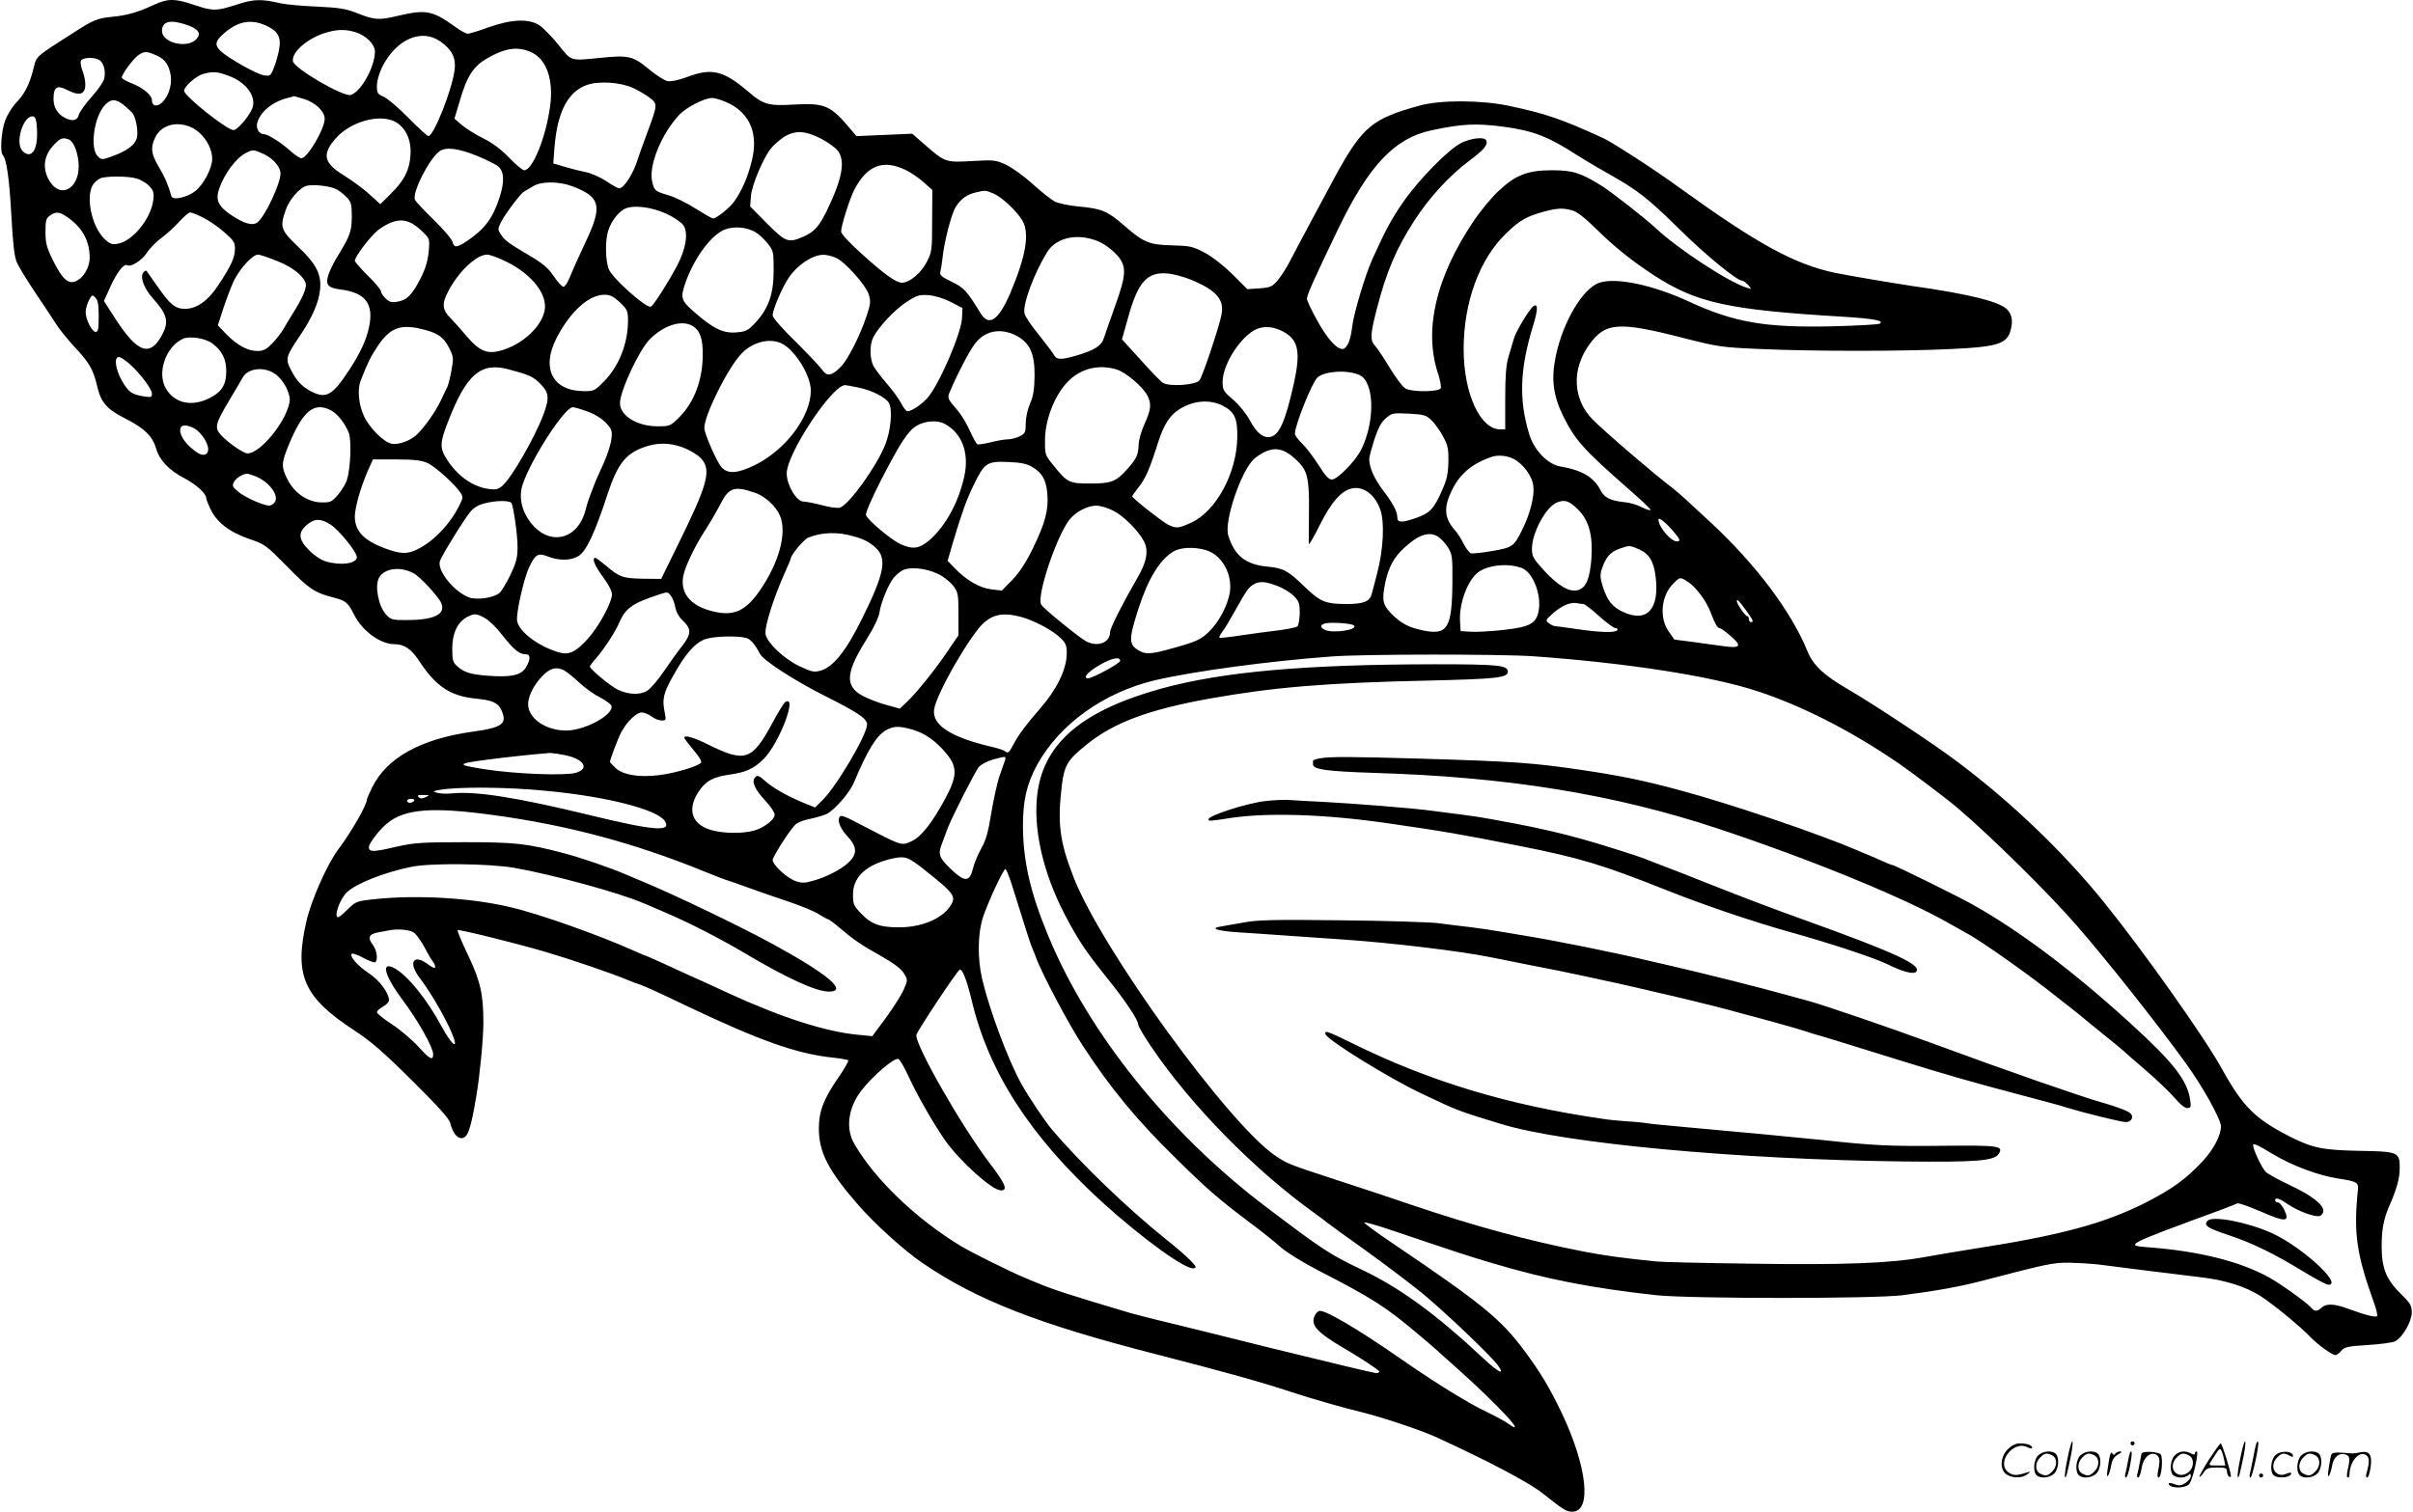 <svg version="1.0" xmlns="http://www.w3.org/2000/svg"
 width="1200" height="752" viewBox="0 0 1200.022 752.79"
 preserveAspectRatio="xMidYMid meet">
<g transform="translate(0.022,752.79) scale(0.1,-0.1)"
fill="#000000" stroke="none">
<path d="M760 7504 c-78 -37 -135 -53 -210 -60 -72 -7 -95 -17 -189 -78 -195
-125 -185 -115 -201 -181 -20 -79 -44 -125 -87 -170 -19 -20 -44 -60 -54 -88
-19 -51 -26 -157 -12 -171 19 -18 33 -118 43 -298 7 -133 15 -208 26 -233 8
-21 50 -90 93 -154 43 -64 91 -136 106 -160 15 -24 56 -74 90 -111 73 -78 93
-112 112 -194 19 -82 47 -115 138 -161 98 -50 138 -89 156 -151 17 -59 64
-108 143 -149 54 -28 106 -75 106 -96 0 -6 9 -30 20 -53 30 -67 94 -117 192
-151 80 -27 86 -32 188 -135 111 -114 139 -133 228 -156 69 -18 77 -25 109
-88 40 -80 130 -146 200 -146 49 0 84 -24 123 -83 83 -127 155 -175 281 -188
84 -8 112 -21 128 -56 32 -70 7 -88 -144 -109 -257 -36 -426 -130 -498 -276
-15 -30 -27 -58 -27 -62 0 -27 -79 -164 -141 -246 -56 -74 -135 -252 -160
-360 -62 -270 -14 -379 241 -545 82 -54 144 -108 287 -250 126 -125 184 -189
188 -210 11 -45 33 -75 55 -75 32 0 46 39 75 210 17 100 35 286 35 365 0 143
-15 207 -77 338 -31 64 -54 120 -51 123 6 5 278 -62 433 -107 132 -39 338
-109 420 -144 17 -7 41 -16 55 -20 14 -4 119 -52 233 -107 364 -173 547 -238
728 -257 38 -4 71 -10 75 -13 3 -4 -18 -42 -48 -85 -74 -107 -98 -169 -98
-254 0 -118 46 -209 194 -379 80 -93 230 -229 321 -291 271 -185 575 -304
1160 -454 358 -92 532 -141 680 -190 87 -29 257 -78 349 -100 95 -23 293 -89
363 -121 267 -122 465 -227 533 -280 107 -85 121 -94 151 -94 98 0 74 223 -51
488 -63 131 -106 204 -191 318 -114 153 -211 232 -643 524 -85 57 -153 107
-151 110 2 4 68 -15 147 -42 311 -105 377 -127 493 -161 272 -81 497 -124 815
-159 172 -18 1083 -18 1225 0 177 23 287 43 405 74 318 83 342 88 424 88 44
-1 110 -5 146 -9 82 -11 373 -47 505 -63 124 -14 226 -46 302 -94 62 -40 199
-152 248 -204 35 -37 108 -90 125 -90 7 0 20 10 29 21 15 19 32 23 132 29 63
4 125 12 137 19 37 20 82 99 82 143 0 32 -7 46 -43 81 -84 81 -107 135 -107
251 0 78 10 132 35 191 41 93 55 145 55 197 0 79 -7 82 -205 85 -179 4 -229
14 -340 70 -175 89 -236 150 -340 338 -87 158 -396 594 -593 837 -202 248
-449 485 -718 688 -114 87 -424 292 -550 365 -121 70 -174 120 -203 191 -80
197 -258 433 -481 640 -41 38 -96 88 -121 112 -26 24 -60 53 -76 65 -85 64
-333 277 -391 336 -99 101 -106 250 -16 374 80 110 145 115 471 31 169 -43
188 -46 378 -54 258 -12 719 -12 955 0 216 10 269 25 289 81 16 47 14 83 -9
111 -33 42 -182 80 -485 123 -112 17 -294 48 -375 64 -202 42 -389 145 -774
423 -119 87 -335 227 -381 248 -212 97 -287 122 -470 161 -140 29 -340 30
-445 1 -235 -65 -283 -105 -414 -342 -33 -61 -200 -372 -231 -433 -16 -32 -44
-75 -61 -95 -27 -32 -36 -36 -91 -40 l-60 -4 -74 74 c-45 44 -100 87 -139 108
-59 31 -73 34 -162 36 -114 3 -142 15 -236 97 -84 73 -113 86 -224 96 -51 5
-106 16 -123 25 -16 8 -66 47 -110 87 -44 40 -104 83 -134 97 -51 23 -60 24
-167 18 -132 -8 -136 -6 -234 79 l-65 57 -139 -6 -139 -6 -26 31 c-103 123
-129 135 -289 126 -124 -7 -149 0 -224 65 -123 105 -182 119 -305 72 -43 -16
-78 -23 -96 -20 -16 3 -58 30 -94 60 -78 65 -101 70 -238 56 -157 -15 -144
-19 -211 64 -32 40 -75 84 -94 97 -52 35 -138 32 -254 -9 -49 -18 -95 -32
-104 -32 -8 0 -36 15 -62 34 -114 82 -146 88 -286 55 -96 -23 -117 -21 -209
16 -49 19 -85 25 -192 30 -72 3 -153 10 -180 16 -100 23 -135 22 -221 -6 -102
-33 -119 -33 -214 -1 -94 32 -128 32 -198 0z m163 -100 c60 -20 76 -45 45 -74
-48 -45 -168 -14 -168 44 0 48 42 58 123 30z m394 -3 c63 -29 78 -59 65 -125
-6 -30 -18 -71 -27 -91 -14 -35 -18 -37 -48 -32 -35 5 -177 85 -214 120 -30
27 -29 48 5 79 73 69 141 84 219 49z m445 -33 c53 -16 98 -60 98 -97 0 -76
-69 -200 -120 -216 -36 -11 -281 131 -288 168 -8 42 66 109 151 138 62 21 106
23 159 7z m426 -48 c56 -40 76 -81 69 -139 -12 -99 -104 -331 -131 -331 -5 0
-50 41 -99 91 -49 50 -105 97 -123 105 -31 13 -34 18 -34 55 0 24 11 62 26 93
70 139 197 195 292 126z m454 -54 c74 -36 108 -138 90 -269 -21 -154 -87 -317
-129 -317 -8 0 -43 29 -76 64 -42 43 -84 74 -130 96 -37 19 -84 48 -104 65
l-37 32 29 97 c33 113 66 164 130 201 93 55 158 64 227 31z m-1879 -10 c45
-18 65 -40 77 -86 13 -49 0 -108 -34 -147 -26 -29 -56 -27 -56 6 0 25 -45 63
-103 85 -26 10 -47 22 -47 28 0 16 57 94 82 111 29 20 40 20 81 3z m-272 -29
c20 -16 29 -52 22 -89 -3 -16 -31 -57 -63 -92 -31 -35 -60 -75 -64 -90 -7 -29
-32 -34 -69 -15 -37 19 -57 52 -57 95 0 59 18 70 68 44 57 -30 86 -24 90 18 2
19 -4 51 -12 73 -9 21 -13 45 -10 54 7 18 72 20 95 2z m642 -77 c83 -31 134
-97 119 -154 -10 -38 -74 -115 -96 -116 -32 0 -246 170 -246 196 0 21 59 73
93 83 49 14 72 13 130 -9z m2012 -60 c28 -13 65 -35 83 -49 40 -30 40 -34 -13
-176 -20 -55 -41 -112 -45 -126 -22 -74 -70 -149 -94 -149 -6 0 -35 16 -63 35
-28 19 -73 39 -100 45 -26 5 -74 17 -107 27 l-58 17 6 80 c14 175 66 276 159
310 60 22 168 15 232 -14z m-1638 -55 c56 -17 103 -62 103 -98 0 -51 -86 -197
-116 -197 -8 0 -33 17 -57 38 -46 42 -111 82 -131 82 -22 0 -39 28 -32 55 14
55 75 106 151 125 17 4 30 8 31 9 0 1 23 -6 51 -14z m2122 -25 c101 -54 139
-152 108 -280 -19 -81 -53 -159 -91 -209 -24 -32 -86 -81 -103 -81 -5 0 -45
23 -88 50 -44 28 -105 58 -135 66 -67 20 -69 22 -80 69 -18 80 49 242 138 334
37 37 123 81 161 81 18 0 58 -14 90 -30z m-3017 -7 c18 -15 36 -32 41 -38 17
-23 29 -86 23 -119 -7 -39 -50 -71 -134 -100 -40 -14 -44 -14 -62 4 -40 40
-18 196 35 254 31 33 55 33 97 -1z m-434 -127 c4 -96 -29 -143 -72 -100 -40
39 4 181 53 172 12 -3 17 -19 19 -72z m1782 46 c53 -28 83 -92 77 -167 -5 -76
-31 -126 -98 -192 l-52 -52 -56 51 c-31 28 -88 69 -126 93 -101 61 -110 106
-38 186 74 82 216 121 293 81z m-1019 -26 c60 -25 109 -97 109 -159 0 -47 -44
-130 -86 -162 -41 -31 -111 -46 -117 -24 -16 56 -33 96 -63 146 -38 63 -42 96
-18 146 29 61 103 83 175 53z m6544 0 c144 -20 218 -49 360 -141 28 -18 98
-60 157 -93 147 -83 192 -118 358 -281 129 -127 281 -251 307 -251 6 0 18 -10
29 -21 19 -22 19 -22 -6 -14 -91 28 -342 192 -455 298 -48 45 -219 179 -267
209 -104 65 -144 78 -248 78 -121 0 -181 -23 -266 -103 -36 -33 -94 -104 -129
-157 -183 -275 -243 -533 -174 -748 12 -34 18 -69 15 -77 -7 -19 -140 -21
-175 -2 -13 6 -48 53 -78 102 -30 50 -63 99 -74 111 -25 27 -24 55 7 177 49
191 98 306 189 447 75 115 171 220 270 295 76 57 96 80 88 103 -7 19 -69 14
-121 -10 -64 -30 -212 -180 -294 -298 -58 -84 -87 -138 -153 -284 -35 -78 -94
-275 -100 -337 -8 -68 -26 -109 -49 -109 -29 0 -76 53 -125 142 -28 50 -51 99
-51 108 0 19 32 91 155 347 153 317 281 453 465 492 155 33 223 36 365 17z
m-3405 -58 c35 -18 73 -46 85 -61 38 -53 22 -139 -57 -302 -37 -75 -62 -103
-116 -126 -74 -32 -86 -28 -180 66 l-84 85 4 52 c5 55 60 187 99 236 11 15 39
39 61 55 57 37 107 36 188 -5z m-3745 -4 c23 -9 43 -54 49 -110 14 -124 -80
-193 -141 -102 -39 60 -34 125 13 178 36 40 48 45 79 34z m2035 -83 c41 -17
86 -39 100 -49 34 -25 37 -76 10 -159 -33 -102 -74 -157 -164 -217 -48 -32
-62 -33 -70 -2 -3 13 -44 61 -91 107 -47 46 -90 91 -95 101 -18 31 69 205 122
243 31 22 93 15 188 -24z m-1064 10 c47 -22 84 -64 84 -97 0 -50 -75 -211
-114 -243 -23 -19 -66 -8 -130 35 -66 44 -81 76 -61 133 26 74 83 151 131 176
36 19 40 19 90 -4z m3197 -80 c25 -12 65 -39 89 -61 l43 -38 -1 -153 c0 -147
-1 -156 -27 -206 -28 -55 -86 -103 -123 -103 -29 0 -86 40 -202 145 -61 55
-101 98 -101 110 -1 25 42 162 65 207 64 123 144 154 257 99z m-3830 -42 c20
-5 49 -22 63 -37 21 -22 25 -34 21 -68 -10 -93 -103 -208 -178 -220 -28 -5
-39 -1 -65 24 -66 63 -97 220 -54 275 11 14 30 28 43 30 44 9 133 7 170 -4z
m2171 -39 c139 -53 150 -97 66 -275 -46 -98 -64 -139 -84 -187 -8 -21 -21 -38
-28 -38 -7 1 -29 24 -48 53 -27 40 -54 63 -120 102 -109 64 -123 75 -143 106
-16 24 -16 27 2 63 23 43 97 142 114 150 7 4 26 15 42 25 41 27 129 27 199 1z
m-1175 -15 c14 -7 37 -25 51 -40 22 -23 25 -35 25 -98 -1 -74 -8 -94 -81 -212
-13 -22 -29 -57 -36 -77 -15 -49 -2 -64 63 -72 123 -16 164 -72 140 -186 -14
-66 -43 -128 -96 -210 -86 -132 -117 -150 -193 -111 -46 24 -73 53 -101 109
-27 52 -24 64 41 161 64 93 99 172 105 237 8 75 -19 128 -111 215 -85 81 -90
96 -60 181 17 52 72 114 106 121 35 8 118 -2 147 -18z m3269 -20 c42 -18 113
-84 144 -133 39 -64 20 -178 -60 -366 -58 -134 -105 -166 -147 -98 -69 113
-82 127 -144 157 -51 25 -61 33 -56 50 3 11 8 43 11 70 9 84 44 218 66 253 24
39 56 62 101 72 46 11 44 11 85 -5z m-1626 -102 c37 -17 74 -43 84 -57 25 -39
13 -116 -32 -202 -49 -91 -121 -204 -132 -204 -30 0 -184 138 -206 184 -19 40
-21 147 -4 197 15 45 47 87 78 105 41 23 134 13 212 -23z m4509 17 c25 -7 64
-38 125 -98 83 -82 175 -156 283 -226 211 -137 369 -171 934 -205 162 -10 213
-20 188 -35 -6 -4 -112 -10 -234 -13 -334 -8 -489 19 -713 122 -178 83 -365
123 -448 95 -82 -27 -181 -193 -217 -364 -24 -114 -14 -197 37 -301 60 -120
100 -165 327 -364 59 -51 107 -97 107 -102 0 -5 -18 1 -41 12 -22 12 -61 24
-87 26 -69 7 -101 22 -119 57 -33 67 -94 103 -202 121 -61 10 -129 80 -153
156 -54 172 -49 329 18 546 24 78 25 111 2 97 -18 -11 -88 -126 -98 -163 -6
-20 -18 -61 -27 -91 -12 -40 -16 -96 -16 -207 l0 -153 -26 0 c-99 0 -181 179
-181 399 0 234 79 450 212 577 68 66 103 85 188 108 67 18 94 19 141 6z
m-7484 -39 c68 -50 103 -115 103 -196 0 -51 -33 -105 -73 -119 -36 -13 -65 15
-111 108 -30 61 -36 83 -36 139 0 57 3 68 22 81 32 23 49 20 95 -13z m668 3
c29 -14 76 -47 106 -73 49 -44 53 -51 52 -88 -2 -43 -21 -82 -85 -179 -50 -75
-106 -114 -163 -114 -49 0 -74 20 -140 115 -27 39 -50 72 -52 74 -2 3 -8 0
-14 -6 -21 -21 0 -80 45 -130 71 -79 81 -115 50 -176 -61 -120 -124 -100 -237
75 l-56 87 33 73 c33 72 67 115 83 105 18 -11 73 24 97 61 13 21 46 55 73 75
26 19 67 56 89 81 23 25 47 46 54 46 7 0 36 -11 65 -26z m1088 -66 c40 -38 40
-38 35 -101 -4 -44 -15 -84 -38 -130 -42 -84 -69 -113 -115 -121 -31 -6 -42
-3 -61 15 -13 12 -24 29 -24 36 0 8 -29 43 -65 78 -36 36 -65 69 -65 74 0 22
84 131 121 157 88 61 141 59 212 -8z m1661 -6 c16 -9 43 -34 60 -55 30 -37 31
-42 31 -135 0 -117 -24 -187 -88 -258 -38 -41 -48 -47 -93 -51 -66 -7 -116 16
-205 93 -76 65 -80 77 -53 154 44 125 130 241 199 266 46 16 106 11 149 -14z
m1722 -53 c25 -13 62 -42 80 -63 47 -55 45 -95 -10 -249 -24 -67 -49 -139 -56
-160 -13 -42 -46 -63 -142 -91 -74 -21 -95 -20 -108 5 -6 11 -40 56 -75 100
-36 43 -68 91 -71 105 -11 44 47 200 113 307 49 78 165 97 269 46z m-4105 -90
c80 -31 135 -76 145 -114 5 -22 -19 -77 -69 -155 -12 -19 -31 -51 -42 -70 -11
-19 -36 -52 -56 -72 -29 -30 -44 -38 -73 -38 -49 0 -101 28 -155 83 l-43 45
27 83 c15 46 39 109 53 139 30 61 93 130 120 130 9 0 51 -14 93 -31z m1143 -4
c128 -63 206 -163 191 -243 -15 -80 -107 -166 -211 -198 -73 -22 -111 -7 -176
68 -29 35 -65 75 -80 90 -43 42 -46 73 -13 135 51 99 141 183 194 183 14 0 56
-16 95 -35z m1639 20 c46 -19 151 -136 166 -185 10 -33 8 -48 -10 -102 -32
-98 -94 -220 -128 -255 -46 -47 -70 -52 -94 -17 -11 16 -71 79 -133 141 -67
65 -114 119 -114 130 0 29 48 141 81 189 43 63 116 112 170 113 15 1 42 -6 62
-14z m1767 -109 c127 -52 169 -99 155 -173 -10 -57 -94 -308 -110 -329 -17
-24 -153 -33 -183 -12 -11 7 -61 59 -111 115 l-92 101 28 99 c50 185 96 238
198 229 28 -2 80 -16 115 -30z m-5435 -184 c0 -62 -3 -77 -15 -77 -18 0 -49
60 -50 98 0 15 7 42 16 59 15 28 17 29 32 14 13 -13 17 -35 17 -94z m2595 70
c37 -36 40 -43 40 -93 -1 -112 -44 -223 -119 -300 -45 -46 -50 -49 -99 -49
-158 0 -216 114 -137 266 68 131 160 214 237 214 30 0 45 -8 78 -38z m1647 2
l58 -30 -2 -46 c-2 -79 -118 -345 -176 -406 -32 -33 -76 -62 -96 -62 -6 0 -20
18 -31 39 -11 22 -43 66 -71 98 -28 32 -58 72 -67 88 -19 37 -20 106 -1 143
27 53 105 136 164 175 54 35 65 38 112 35 32 -3 75 -16 110 -34z m-1294 -115
c43 -20 61 -64 59 -154 -2 -124 -44 -233 -118 -306 -43 -43 -47 -44 -108 -44
-100 0 -186 53 -186 115 0 61 96 266 149 319 66 66 150 95 204 70z m-1335 -21
c75 -18 105 -40 131 -92 23 -45 23 -52 12 -113 -6 -35 -16 -72 -20 -81 -5 -9
-19 -39 -32 -67 -27 -57 -84 -138 -122 -173 -31 -29 -90 -50 -123 -44 -39 7
-111 78 -138 137 -27 56 -34 133 -17 177 34 88 50 120 84 171 62 93 114 113
225 85z m4283 -11 c77 -41 89 -101 53 -262 -41 -183 -71 -251 -113 -262 -37
-9 -70 16 -105 81 -18 34 -53 77 -83 103 -49 42 -53 49 -53 89 0 81 77 208
155 256 41 24 93 23 146 -5z m-1331 -19 c70 -36 95 -89 94 -203 -1 -69 -7
-102 -23 -138 -12 -28 -21 -69 -21 -98 0 -44 -3 -50 -30 -64 -16 -8 -43 -15
-59 -15 -17 0 -56 -7 -87 -15 -31 -8 -61 -12 -66 -9 -4 3 -21 33 -37 68 -15
34 -41 77 -57 96 -57 67 -56 64 -38 106 32 76 94 196 121 230 49 65 126 80
203 42z m-4000 -40 c48 -35 70 -78 70 -138 0 -68 -22 -104 -84 -135 -88 -44
-172 -26 -216 47 -47 78 -1 211 85 249 33 15 112 2 145 -23z m2838 -2 c66 -35
142 -159 142 -233 0 -129 -124 -294 -276 -370 -90 -44 -138 -47 -169 -11 -25
29 -85 167 -85 195 0 64 117 299 185 370 56 59 143 80 203 49z m-3252 -98 c54
-48 114 -127 114 -150 0 -18 -4 -20 -41 -14 -60 10 -76 21 -109 79 -32 56 -40
117 -15 117 8 0 31 -15 51 -32z m1888 -29 c102 -27 123 -36 158 -71 45 -45 48
-71 17 -154 -43 -114 -154 -308 -202 -353 -22 -20 -33 -23 -71 -18 -79 11
-154 64 -207 146 -37 57 -36 83 3 184 92 239 163 303 302 266z m3028 -1 c45
-13 131 -86 153 -129 22 -41 19 -71 -13 -141 -16 -35 -30 -82 -30 -106 -2 -51
-11 -70 -60 -124 -52 -58 -78 -68 -177 -68 -110 0 -117 3 -190 94 -39 48 -40
51 -39 125 1 110 57 241 129 303 62 54 145 71 227 46z m-4191 -21 c44 -29 82
-102 74 -142 -18 -99 -146 -255 -209 -255 -20 0 -93 50 -130 89 -36 38 -32 56
37 172 29 48 59 100 69 117 25 46 105 56 159 19z m5401 -7 c74 -34 78 -231 8
-371 -29 -58 -118 -149 -146 -149 -16 0 -33 19 -67 73 -25 39 -62 88 -81 106
-20 19 -36 41 -36 49 0 43 87 259 113 281 39 32 150 38 209 11z m-2500 -61
c68 -13 136 -47 156 -76 20 -32 11 -141 -19 -213 -45 -110 -177 -292 -223
-310 -11 -4 -50 1 -90 12 -38 10 -80 18 -92 18 -35 0 -84 82 -84 140 0 99 226
440 291 440 4 0 32 -5 61 -11z m1818 -91 c60 -31 75 -64 73 -160 -3 -177 -106
-367 -230 -423 -63 -29 -74 -30 -116 -9 -33 18 -177 131 -177 140 0 3 15 24
33 47 33 42 53 86 96 222 28 88 59 136 106 165 71 44 150 50 215 18z m-4440
-23 c33 -17 71 -64 90 -113 14 -36 9 -174 -9 -233 -6 -20 -26 -53 -45 -75 -31
-36 -38 -39 -83 -38 -67 1 -134 46 -168 114 -32 63 -31 82 5 170 71 172 126
218 210 175z m1277 -6 c35 -12 72 -35 92 -56 31 -33 33 -39 28 -83 -3 -26 -20
-78 -37 -116 -17 -38 -35 -78 -40 -89 -32 -82 -41 -105 -51 -145 -38 -152
-182 -185 -275 -63 -45 59 -59 129 -38 190 45 131 209 383 249 383 8 0 40 -9
72 -21z m4202 -43 c16 -15 42 -51 57 -79 25 -45 29 -62 28 -127 -1 -60 -7 -89
-31 -143 -40 -92 -61 -114 -126 -137 -73 -26 -97 -26 -97 0 0 30 -21 70 -72
137 -44 59 -68 113 -68 156 0 10 12 54 26 98 19 57 35 87 58 105 28 25 35 26
113 22 74 -4 86 -7 112 -32z m-2426 -17 c88 -45 126 -143 102 -259 -27 -128
-92 -249 -171 -319 -53 -46 -85 -51 -147 -23 -45 20 -163 119 -172 144 -4 10
24 75 72 170 99 192 137 251 182 277 40 23 100 27 134 10z m-3733 -24 c32 -17
70 -72 70 -104 0 -29 -25 -37 -54 -17 -104 67 -118 174 -16 121z m2435 -96
c30 -11 68 -34 85 -50 58 -59 40 -127 -114 -439 l-81 -165 -91 1 c-99 2 -116
7 -185 66 -25 21 -48 38 -52 38 -19 0 -2 -41 38 -95 27 -36 45 -70 45 -87 0
-40 -66 -162 -121 -222 -61 -67 -94 -82 -146 -66 -102 31 -195 102 -205 155
-7 35 34 216 61 271 31 63 43 70 94 50 55 -21 111 -20 149 2 39 23 82 112 147
312 48 144 87 196 175 229 67 26 132 26 201 0z m3058 -67 c50 -49 59 -88 57
-256 -1 -78 -1 -148 -1 -156 1 -8 25 33 54 92 58 116 109 174 163 184 58 11
115 -34 140 -109 21 -64 14 -196 -16 -312 -12 -44 -24 -90 -27 -103 -9 -39
-41 -52 -123 -52 -109 0 -133 10 -215 89 -78 76 -103 90 -180 97 -111 10 -166
55 -197 156 -21 70 63 319 128 380 16 15 47 34 69 42 50 17 92 3 148 -52z
m1073 12 c49 -24 96 -86 101 -138 6 -49 -16 -136 -53 -211 -43 -89 -50 -94
-152 -111 -51 -9 -99 -14 -107 -11 -8 4 -24 25 -36 49 -12 24 -34 58 -50 75
-38 44 -46 92 -24 151 41 108 104 167 215 205 30 10 73 7 106 -9z m-5404 -22
c38 -17 138 -107 164 -148 14 -20 13 -26 -7 -66 -41 -82 -113 -161 -184 -203
-62 -36 -94 -39 -165 -15 -120 41 -170 89 -170 166 0 43 30 149 65 228 l25 56
117 0 c90 0 127 -5 155 -18z m3008 -18 c51 -30 71 -64 77 -131 8 -83 -10 -149
-70 -273 -35 -72 -67 -121 -103 -159 l-53 -54 -52 6 c-58 7 -123 44 -181 104
l-37 38 29 100 c44 145 65 204 100 276 55 113 66 121 176 116 57 -2 90 -9 114
-23z m-3862 -49 c69 -29 118 -98 92 -130 -7 -8 -18 -15 -26 -15 -28 0 -121 41
-153 68 -30 25 -33 30 -22 51 11 19 41 38 64 40 4 1 24 -6 45 -14z m2487 -82
c48 -17 101 -66 121 -112 37 -87 -4 -236 -102 -377 -68 -97 -126 -124 -221
-103 -116 25 -172 87 -159 173 8 49 55 148 111 235 24 37 57 94 74 127 43 85
70 94 176 57z m-1216 -49 c9 -8 31 -157 31 -217 0 -57 -6 -79 -35 -141 -20
-41 -44 -81 -54 -90 -29 -26 -116 -38 -156 -22 -74 31 -154 131 -142 178 6 24
126 219 156 252 9 10 27 23 41 29 50 20 141 27 159 11z m5311 -34 c54 -54 74
-129 66 -244 -8 -102 -27 -146 -68 -157 -41 -11 -97 21 -166 96 -56 61 -62 72
-62 111 0 78 69 206 123 229 40 17 63 9 107 -35z m-2313 -6 c48 -23 124 -99
151 -151 25 -47 15 -104 -35 -188 -69 -119 -133 -245 -133 -264 0 -53 -60 -77
-119 -47 -35 19 -213 163 -224 183 -24 41 73 332 139 421 31 40 88 71 135 72
19 0 58 -11 86 -26z m2792 -108 c28 -34 31 -42 16 -44 -28 -6 -95 70 -95 108
0 16 39 -16 79 -64z m-6689 39 c41 -26 130 -136 130 -161 0 -33 -79 -44 -154
-22 -24 7 -59 30 -83 55 -54 53 -57 89 -12 127 38 33 69 33 119 1z m2600 -57
c52 -14 82 -29 112 -57 59 -53 45 -128 -65 -350 -80 -163 -144 -243 -206 -262
-35 -10 -44 -8 -107 21 -77 37 -159 114 -169 158 -7 36 38 181 101 320 13 29
24 55 24 58 0 18 66 97 88 105 68 27 145 29 222 7z m2915 -4 c13 -9 34 -32 47
-52 21 -34 23 -47 22 -175 -2 -227 -24 -263 -144 -239 -76 16 -111 35 -160 84
-44 46 -48 68 -29 160 16 72 42 120 90 165 75 70 128 87 174 57z m1001 -63
c49 -22 71 -61 80 -137 19 -160 -43 -228 -161 -174 -54 24 -80 57 -102 126
-14 45 -15 59 -4 92 19 55 41 81 86 97 51 18 52 18 101 -4z m-2161 -2 c80 -22
135 -119 121 -211 -10 -63 -53 -146 -102 -194 -35 -35 -58 -47 -126 -68 -154
-45 -182 -49 -217 -32 -60 32 -61 54 -9 216 48 147 105 240 172 281 35 21 101
25 161 8z m1575 -90 c54 -21 97 -129 84 -209 -11 -67 -42 -84 -175 -99 -63 -7
-136 -11 -164 -9 l-50 3 -3 50 c-5 83 34 194 84 238 46 41 155 53 224 26z
m-5519 -25 c33 -16 128 -120 140 -151 21 -55 -38 -83 -175 -83 -69 0 -77 2
-100 27 -38 41 -58 142 -36 183 26 48 104 59 171 24z m2612 -4 c26 -12 60 -39
75 -58 25 -33 27 -42 27 -142 l0 -106 -54 -79 c-61 -91 -153 -205 -203 -253
l-35 -33 -54 15 c-30 7 -80 25 -111 39 -110 49 -111 114 -3 287 42 67 64 115
68 144 6 43 45 137 69 166 7 9 24 24 38 34 33 23 119 17 183 -14z m3737 -42
c38 -26 90 -96 109 -148 22 -58 34 -80 45 -80 6 0 31 -18 56 -40 57 -49 48
-62 -35 -50 -33 4 -102 14 -153 21 l-93 12 -30 43 c-46 68 -35 176 24 235 34
35 35 35 77 7z m-2047 -18 c29 -11 66 -34 82 -50 26 -27 29 -38 29 -86 -1 -30
-6 -60 -11 -65 -5 -5 -47 -14 -94 -20 -46 -5 -130 -17 -187 -25 -57 -9 -105
-14 -108 -12 -2 3 4 16 14 29 11 13 40 62 66 109 56 100 65 113 91 128 29 17
57 15 118 -8z m-3021 -47 c9 -10 19 -36 23 -57 4 -24 18 -50 35 -66 47 -44 47
-67 -2 -131 -24 -30 -65 -88 -93 -129 -27 -40 -63 -82 -80 -92 -35 -22 -92
-20 -147 6 -35 17 -138 102 -138 115 0 3 14 22 31 41 41 47 96 131 118 183 26
60 60 86 148 118 96 33 87 32 105 12z m5352 -72 c38 -52 42 -61 26 -61 -5 0
-10 7 -10 15 0 8 -4 15 -9 15 -9 0 -51 61 -51 74 0 13 10 4 44 -43z m-808 29
c7 0 42 -27 78 -60 37 -33 73 -60 82 -60 8 0 12 -4 9 -10 -9 -14 -82 -12 -200
5 -55 8 -105 15 -111 15 -5 0 -19 6 -29 14 -19 13 -18 16 20 50 43 38 87 57
120 50 11 -2 25 -4 31 -4z m-5467 -71 c20 -11 59 -49 86 -85 55 -70 83 -94
115 -94 26 0 26 -25 1 -67 -24 -38 -74 -49 -191 -40 -86 7 -114 16 -150 47
-22 19 -25 30 -25 88 0 76 26 131 73 157 36 19 48 19 91 -6z m2667 7 c67 -18
164 -70 200 -108 25 -25 29 -37 28 -81 -3 -76 -50 -173 -132 -267 -73 -84
-108 -131 -132 -177 -23 -44 -29 -49 -45 -35 -6 5 -35 14 -65 21 -205 48 -298
109 -286 187 12 80 185 379 251 434 48 40 100 48 181 26z m1655 -41 c35 -22
-103 -44 -143 -23 -25 12 -22 26 5 32 28 6 123 0 138 -9z m-3022 -64 c21 -6
44 -33 67 -78 16 -33 172 -134 321 -209 167 -84 213 -114 213 -144 0 -51 -154
-312 -224 -379 l-35 -34 -57 23 c-80 33 -153 74 -193 110 -29 26 -37 29 -48
17 -20 -20 -2 -61 53 -119 24 -26 44 -56 44 -67 0 -25 -53 -66 -105 -80 -57
-15 -153 -14 -213 4 -94 28 -118 100 -63 187 36 56 73 77 159 89 80 11 119 30
167 77 78 78 171 323 108 284 -7 -4 -35 -50 -63 -102 -103 -191 -136 -201
-323 -109 -72 36 -117 48 -117 33 0 -4 21 -31 46 -61 29 -34 43 -58 37 -64
-18 -18 -128 -51 -207 -61 -101 -13 -184 1 -221 38 -14 14 -25 26 -25 28 0 11
42 122 57 149 29 53 75 97 101 97 13 0 35 -9 49 -20 14 -11 37 -20 50 -20 22
0 23 2 16 38 -14 68 -8 97 43 187 61 110 108 162 159 180 41 15 161 18 204 6z
m3916 -91 c463 -33 886 -98 1117 -174 220 -72 465 -196 703 -359 64 -44 251
-185 299 -227 163 -139 455 -427 587 -580 150 -172 394 -480 542 -684 83 -113
177 -282 177 -317 0 -46 -37 -116 -94 -177 -81 -86 -148 -135 -283 -204 -204
-103 -423 -162 -848 -228 -77 -12 -189 -31 -250 -42 -169 -31 -400 -40 -865
-33 -234 3 -445 8 -470 11 -175 18 -251 28 -365 50 -272 53 -538 125 -861 234
-98 34 -269 90 -379 126 -221 72 -233 77 -290 115 -234 156 -871 1035 -1008
1391 -69 177 -80 269 -57 458 12 97 29 125 123 200 134 109 307 174 612 229
321 57 580 79 1100 90 328 8 385 14 385 44 0 32 -48 37 -363 37 -650 -1 -1055
-37 -1362 -121 -390 -108 -581 -268 -616 -515 -25 -175 25 -399 136 -612 68
-129 104 -183 216 -322 86 -107 149 -202 149 -224 0 -9 29 -58 65 -111 198
-293 516 -616 815 -830 30 -22 57 -42 60 -45 3 -3 86 -64 185 -134 99 -71 227
-168 285 -215 109 -89 348 -316 381 -363 37 -51 4 -36 -67 30 -242 227 -422
358 -619 451 -151 72 -192 99 -469 309 -484 366 -885 866 -1085 1352 -89 215
-124 370 -125 545 0 129 19 209 71 305 112 202 330 359 585 420 190 45 578 97
883 119 162 12 838 12 1000 1z m-2055 -23 c0 -12 -137 -87 -160 -87 -28 0 -3
30 52 63 64 38 108 47 108 24z m-2767 -48 c12 -7 45 -33 73 -59 28 -27 74 -60
103 -74 28 -15 55 -34 58 -42 16 -43 -130 -124 -225 -124 -93 0 -176 51 -188
116 -8 42 22 107 71 157 39 39 69 46 108 26z m1732 -294 c65 -19 119 -58 171
-121 54 -66 53 -111 -5 -220 -64 -119 -119 -191 -167 -214 -48 -24 -54 -22
-179 42 -44 23 -100 52 -124 64 -25 13 -48 21 -53 18 -20 -13 -6 -57 32 -98
51 -55 53 -90 8 -133 -38 -36 -113 -74 -180 -92 -37 -11 -54 -11 -83 -1 -41
13 -115 81 -115 105 0 15 74 133 108 171 11 14 41 27 78 34 32 7 70 18 84 25
40 21 113 105 134 155 69 164 114 237 163 263 37 20 64 20 128 2z m-1743 -125
c106 -17 143 -70 66 -91 -56 -15 -303 -5 -450 18 -157 25 -153 28 92 58 69 8
145 16 170 18 25 2 50 4 55 5 6 1 36 -2 67 -8z m2205 -27 c-3 -10 -15 -44 -26
-75 -12 -32 -30 -115 -42 -185 -16 -99 -27 -140 -51 -181 -16 -29 -35 -74 -41
-100 -17 -68 -41 -68 -112 0 -58 57 -63 72 -41 128 7 19 19 51 26 70 23 61
137 284 156 308 11 13 42 29 69 37 67 18 68 18 62 -2z m-2277 -154 c302 -29
550 -94 584 -151 33 -54 -56 -47 -384 33 -351 85 -556 118 -675 106 -27 -3
-61 -1 -75 3 -24 7 -23 7 10 14 92 17 344 15 540 -5z m-608 -31 c-17 -8 -26
-8 -34 0 -9 9 -4 12 23 11 32 0 33 -1 11 -11z m-57 -18 c-3 -5 -13 -10 -21
-10 -8 0 -14 5 -14 10 0 6 9 10 21 10 11 0 17 -4 14 -10z m395 -71 c374 -51
704 -140 1050 -281 41 -17 86 -34 100 -39 14 -4 68 -23 120 -42 52 -19 145
-51 205 -71 61 -21 127 -48 147 -62 21 -13 41 -24 44 -24 4 0 30 -19 58 -43
72 -61 107 -85 211 -143 61 -35 96 -62 109 -84 19 -32 19 -33 -1 -79 -11 -26
-51 -89 -88 -140 l-69 -93 -71 7 c-161 15 -379 85 -645 207 -36 17 -87 40
-115 53 -47 21 -81 36 -233 106 -35 16 -65 29 -67 29 -3 0 -28 11 -57 24 -167
75 -469 183 -612 216 -196 47 -466 63 -680 40 -86 -9 -91 -11 -131 -50 -22
-22 -44 -40 -48 -40 -24 0 9 94 45 126 46 43 186 98 318 125 94 20 388 17 515
-5 188 -33 519 -123 640 -175 11 -4 31 -13 45 -19 14 -6 43 -18 65 -28 114
-48 275 -131 390 -199 213 -127 361 -195 425 -195 98 0 -5 87 -280 237 -157
86 -484 243 -640 308 -36 15 -78 33 -95 40 -63 28 -223 83 -300 103 -189 50
-248 56 -500 56 -211 0 -252 -3 -335 -22 -119 -28 -140 -28 -140 -2 0 18 53
87 90 117 88 73 224 84 530 42z m2073 -221 c12 -6 42 -27 67 -47 159 -126 168
-138 130 -191 -43 -60 -143 -100 -250 -100 -95 0 -138 15 -187 66 -40 41 -43
49 -43 97 0 83 57 141 170 173 59 16 86 17 113 2z m506 -120 c72 -232 93 -295
100 -313 5 -11 15 -36 22 -55 27 -76 162 -331 230 -435 140 -216 275 -379 471
-570 149 -147 207 -197 355 -309 57 -42 129 -99 160 -127 33 -29 113 -78 192
-119 268 -138 333 -179 505 -325 33 -27 67 -57 76 -65 9 -8 56 -51 106 -95
202 -180 361 -351 256 -277 -15 12 -64 38 -108 59 -92 44 -248 140 -424 262
-213 148 -370 241 -406 241 -8 0 -20 -11 -26 -25 -21 -47 13 -83 153 -165 79
-46 169 -106 169 -112 0 -5 -7 -8 -16 -8 -9 0 -235 54 -503 120 -267 67 -533
132 -591 146 -58 14 -118 30 -135 35 -292 87 -374 113 -460 149 -11 5 -38 16
-60 25 -70 29 -268 127 -320 159 -222 135 -427 332 -528 507 -45 76 -31 180
33 264 59 77 169 170 187 159 8 -5 28 -41 46 -79 41 -91 127 -242 185 -325 74
-105 235 -250 278 -250 37 0 23 32 -56 136 -145 191 -378 601 -364 640 11 29
207 324 216 324 14 0 35 -55 58 -150 85 -361 292 -681 650 -1008 201 -182 416
-338 456 -330 16 3 13 9 -16 39 -19 20 -75 69 -125 108 -188 151 -420 374
-562 541 -36 42 -120 167 -155 231 -65 116 -160 371 -195 522 -24 103 -22 226
4 307 26 77 101 240 112 240 4 0 17 -33 30 -72z m-2973 -246 c12 -9 36 -44 54
-77 17 -33 36 -64 41 -69 5 -6 9 -16 9 -24 0 -8 -11 -4 -33 12 -75 57 -104 13
-44 -66 64 -84 151 -239 172 -307 15 -49 -20 -14 -60 60 -75 140 -173 261
-239 296 -68 36 -49 -37 42 -159 76 -101 152 -236 152 -270 0 -34 -17 -25 -73
37 -32 35 -91 85 -132 112 -41 26 -75 54 -75 60 0 7 14 19 30 28 17 9 30 23
30 33 -1 36 -47 98 -101 134 -55 36 -97 84 -84 96 3 4 29 -5 57 -20 28 -15 55
-25 59 -22 16 10 9 61 -12 88 -27 35 -19 53 28 61 21 4 45 8 53 10 45 9 107 3
126 -13z m9252 -1101 c98 -59 228 -107 326 -122 92 -14 102 -20 98 -55 -22
-216 -8 -319 79 -561 13 -35 20 -66 16 -69 -7 -8 -58 5 -142 36 -70 26 -110
28 -134 6 -22 -20 -35 -20 -51 -1 -22 26 -153 120 -213 153 -144 79 -347 129
-590 148 -130 10 -134 8 361 190 34 13 67 26 73 29 5 4 59 -15 119 -41 124
-54 144 -52 115 10 -10 20 -24 36 -31 36 -8 0 -14 5 -14 10 0 17 20 11 63 -19
52 -35 138 -67 160 -58 9 3 17 15 17 25 0 32 -62 79 -165 127 -55 26 -110 56
-122 67 -18 17 -63 112 -63 133 0 12 22 2 98 -44z M6562 3751 c-18 -3 -33 -9
-32 -13 0 -5 0 -12 0 -16 0 -26 65 -35 305 -43 664 -20 1193 -106 1710 -277
472 -157 942 -350 1160 -477 33 -19 67 -38 75 -42 51 -25 260 -170 401 -279
90 -70 166 -130 169 -133 3 -3 48 -40 100 -82 53 -42 102 -83 110 -90 8 -8 61
-54 117 -102 57 -49 121 -111 144 -138 24 -29 49 -49 61 -49 18 0 20 5 15 39
-13 98 -83 188 -302 387 -280 255 -544 454 -775 584 -74 42 -394 200 -405 200
-3 0 -27 9 -53 21 -26 12 -57 25 -69 30 -13 5 -33 13 -45 19 -203 87 -633 233
-893 303 -177 48 -294 72 -490 101 -237 35 -332 42 -800 56 -349 10 -453 11
-503 1z M6295 3539 c-92 -10 -285 -72 -285 -91 0 -10 1 -10 113 7 184 27 465
18 767 -25 293 -42 378 -57 675 -116 292 -58 406 -92 725 -219 191 -76 433
-158 620 -210 200 -56 412 -126 480 -159 74 -37 129 -51 142 -38 33 33 -98 94
-557 259 -135 48 -311 115 -470 178 -88 35 -191 76 -230 90 -38 15 -79 30 -90
35 -25 11 -216 72 -310 98 -98 28 -224 57 -330 77 -49 9 -110 20 -135 25 -25
5 -83 14 -130 20 -47 6 -116 15 -155 20 -91 13 -397 37 -550 45 -66 3 -138 7
-160 9 -22 2 -76 0 -120 -5z M6185 2934 c-44 -8 -95 -17 -114 -20 -57 -9 -17
-22 88 -29 53 -3 152 -10 221 -15 69 -5 199 -14 290 -20 241 -16 595 -58 750
-90 25 -5 115 -23 200 -40 85 -16 197 -39 247 -50 51 -11 132 -29 180 -39 49
-11 129 -29 178 -41 50 -11 128 -30 175 -41 99 -24 168 -41 265 -68 39 -10
115 -31 170 -46 55 -15 120 -34 145 -42 25 -9 59 -19 75 -23 17 -5 68 -20 115
-35 47 -15 112 -35 145 -45 33 -10 98 -30 145 -45 209 -65 373 -112 575 -165
144 -38 212 -56 255 -70 78 -24 265 -70 287 -70 28 0 41 27 22 44 -14 13 -69
33 -149 56 -101 29 -462 154 -830 290 -220 81 -555 195 -615 211 -16 4 -77 21
-135 37 -98 28 -393 102 -540 136 -36 8 -94 22 -130 30 -176 42 -464 100 -625
126 -38 6 -92 15 -120 20 -27 5 -88 14 -135 20 -47 5 -123 15 -170 21 -47 5
-265 12 -485 14 -328 4 -414 2 -480 -11z M6592 2378 c10 -30 323 -223 483
-298 184 -87 173 -82 390 -149 316 -97 1174 -177 2005 -187 364 -4 452 3 474
38 25 40 0 43 -287 40 -253 -3 -345 2 -583 28 -103 11 -452 44 -689 65 -88 8
-173 16 -190 19 -16 3 -64 8 -105 10 -41 3 -93 8 -115 12 -472 68 -863 186
-1248 376 -122 60 -141 67 -135 46z M10983 1448 c-20 -23 -2 -35 109 -72 118
-40 219 -89 375 -184 56 -34 109 -62 118 -62 74 0 -131 188 -279 256 -122 56
-300 90 -323 62z M10286 264 c-10 -47 -15 -88 -12 -91 5 -6 9 7 30 110 7 37
10 67 6 67 -4 0 -15 -39 -24 -86z M10600 340 c0 -5 5 -10 10 -10 6 0 10 5 10
10 0 6 -4 10 -10 10 -5 0 -10 -4 -10 -10z M11146 264 c-10 -47 -15 -88 -12
-91 5 -6 9 7 30 110 7 37 10 67 6 67 -4 0 -15 -39 -24 -86z M11226 339 c-3 -8
-10 -41 -16 -74 -6 -33 -14 -68 -16 -77 -3 -10 -1 -18 3 -18 10 0 46 171 38
178 -2 3 -7 -1 -9 -9z M9989 311 c-38 -38 -41 -101 -7 -125 29 -20 79 -20 104
0 18 14 18 15 1 10 -53 -17 -69 -17 -92 -2 -69 45 21 166 94 126 12 -6 21 -7
21 -1 0 12 -25 21 -62 21 -19 0 -39 -10 -59 -29z M10990 259 c-28 -45 -49 -83
-47 -85 2 -3 12 7 21 21 14 21 24 25 66 25 43 0 50 -3 50 -19 0 -11 5 -23 10
-26 6 -3 10 -3 10 1 0 20 -44 164 -51 164 -4 0 -30 -37 -59 -81z m75 4 l7 -33
-42 0 c-42 0 -42 0 -28 23 8 12 21 32 29 44 15 25 22 18 34 -34z M10140 280
c-22 -22 -27 -79 -8 -98 19 -19 66 -14 88 8 22 22 27 79 8 98 -19 19 -66 14
-88 -8z m71 0 c25 -14 25 -54 -1 -80 -23 -23 -33 -24 -61 -10 -25 14 -25 54 1
80 23 23 33 24 61 10z M10350 280 c-22 -22 -27 -79 -8 -98 19 -19 66 -14 88 8
22 22 27 79 8 98 -19 19 -66 14 -88 -8z m71 0 c25 -14 25 -54 -1 -80 -23 -23
-33 -24 -61 -10 -25 14 -25 54 1 80 23 23 33 24 61 10z M10496 274 c-3 -16 -8
-47 -11 -69 -8 -51 10 -26 19 27 5 27 15 42 34 53 18 10 22 14 10 15 -9 0 -20
-5 -24 -11 -5 -8 -9 -8 -14 1 -5 8 -10 3 -14 -16z M10597 293 c-2 -4 -7 -26
-11 -48 -4 -22 -9 -48 -12 -57 -3 -10 -1 -18 4 -18 4 0 14 28 20 62 11 58 10
81 -1 61z M10655 290 c-1 -3 -5 -23 -9 -45 -4 -22 -9 -48 -12 -57 -3 -10 -1
-18 4 -18 5 0 13 20 17 45 7 53 44 87 74 68 17 -11 19 -28 8 -80 -4 -18 -3
-33 2 -33 16 0 24 99 11 115 -12 14 -87 18 -95 5z M10820 280 c-22 -22 -27
-79 -8 -98 7 -7 24 -12 38 -12 14 0 31 5 38 12 9 9 12 8 12 -5 0 -9 -12 -24
-26 -34 -21 -13 -32 -15 -55 -6 -16 6 -29 8 -29 3 0 -24 81 -27 102 -2 18 19
50 162 37 162 -5 0 -9 -5 -9 -10 0 -7 -6 -7 -19 0 -30 16 -59 12 -81 -10z m71
0 c29 -16 25 -65 -6 -86 -56 -37 -103 28 -55 76 23 23 33 24 61 10z M11321
281 c-23 -23 -28 -80 -9 -99 19 -19 88 -13 88 9 0 5 -11 4 -24 -2 -54 -25 -89
38 -46 81 23 23 33 24 62 9 16 -9 19 -8 16 3 -8 22 -64 22 -87 -1z M11450 280
c-22 -22 -27 -79 -8 -98 19 -19 66 -14 88 8 22 22 27 79 8 98 -19 19 -66 14
-88 -8z m71 0 c25 -14 25 -54 -1 -80 -23 -23 -33 -24 -61 -10 -25 14 -25 54 1
80 23 23 33 24 61 10z M11596 271 c-3 -14 -8 -44 -11 -66 -8 -51 10 -26 19 27
8 41 35 63 66 53 22 -7 24 -21 11 -77 -5 -22 -5 -38 0 -38 5 0 9 6 9 13 0 68
51 125 85 97 15 -13 15 -35 -1 -92 -3 -10 -1 -18 4 -18 6 0 13 23 17 50 9 63
-5 84 -49 76 -17 -4 -35 -6 -41 -6 -101 8 -104 7 -109 -19z M11240 180 c0 -5
5 -10 10 -10 6 0 10 5 10 10 0 6 -4 10 -10 10 -5 0 -10 -4 -10 -10z"/>
</g>
</svg>
